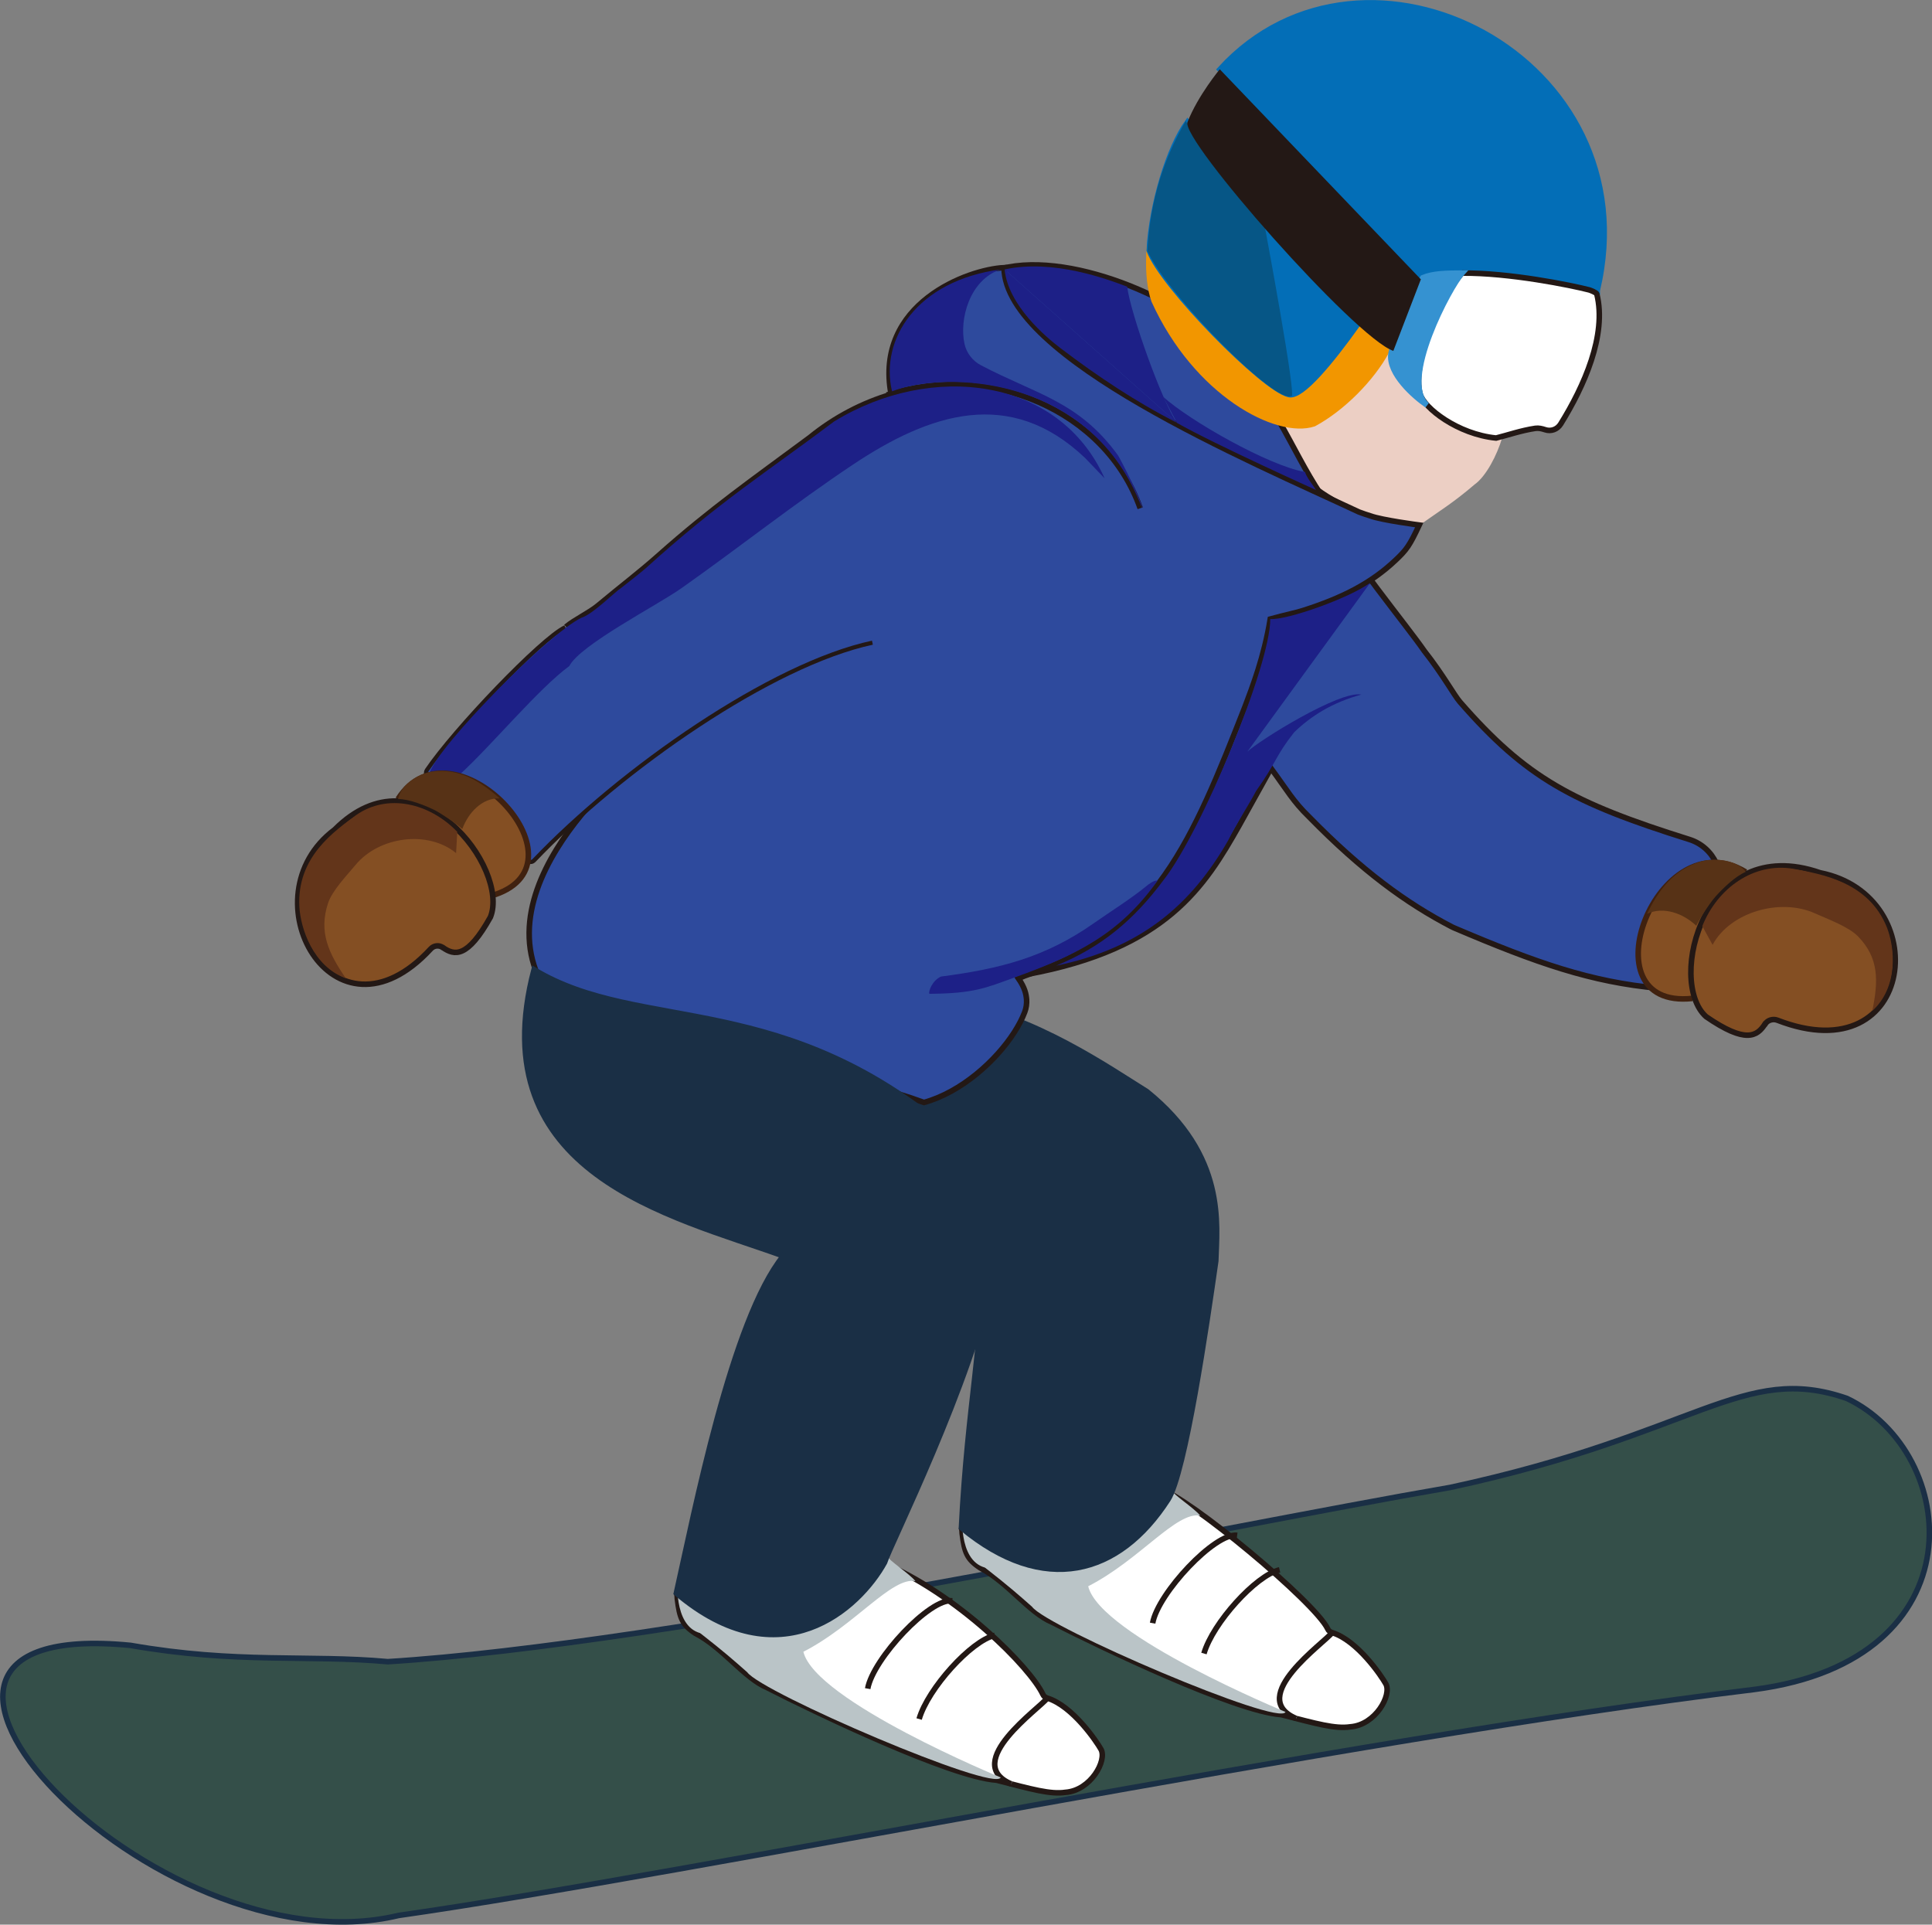 <?xml version="1.0" encoding="UTF-8"?>
<svg id="_レイヤー_2" data-name="レイヤー 2" xmlns="http://www.w3.org/2000/svg" viewBox="0 0 163.41 162.79">
  <rect x="0" y="0" width="163.41" height="162.79" fill="#808080" stroke="none"/>
  <defs>
    <style>
      .cls-1, .cls-2, .cls-3, .cls-4, .cls-5, .cls-6, .cls-7, .cls-8, .cls-9, .cls-10, .cls-11 {
        stroke-width: .47px;
      }

      .cls-1, .cls-2, .cls-12, .cls-5, .cls-10 {
        stroke: #231815;
      }

      .cls-1, .cls-11 {
        fill: #844f23;
      }

      .cls-2, .cls-12 {
        fill: #2e4a9d;
      }

      .cls-13 {
        fill: #231815;
      }

      .cls-14 {
        fill: #bac4c7;
      }

      .cls-3 {
        fill: #344f49;
      }

      .cls-3, .cls-6 {
        stroke: #1a2f45;
        stroke-miterlimit: 10;
      }

      .cls-15 {
        fill: #1d2087;
      }

      .cls-4 {
        fill: #f29600;
        stroke: #f29600;
      }

      .cls-16 {
        fill: #63351a;
      }

      .cls-12 {
        stroke-width: .35px;
      }

      .cls-5 {
        fill: #fff;
      }

      .cls-6 {
        fill: #1a2f45;
      }

      .cls-7 {
        fill: #eccfc4;
        stroke: #eccfc4;
      }

      .cls-17 {
        fill: #065686;
      }

      .cls-8 {
        fill: #3592d1;
        stroke: #3592d1;
      }

      .cls-9 {
        fill: #036eb7;
        stroke: #036eb7;
      }

      .cls-10 {
        fill: none;
      }

      .cls-11 {
        stroke: #40210f;
      }

      .cls-18 {
        fill: #573216;
      }
    </style>
  </defs>
  <g id="_レイヤー_1-2" data-name="レイヤー 1">
    <g id="mobile">
      <g>
        <path class="cls-3" d="M33.73,162.01c-20.61,4.96-49.42-25.45-22.69-22.84,9.01,1.58,15.07.77,21.76,1.38,23.58-1.46,69.83-11.29,89.87-14.74,20.88-4.49,24.74-10.57,33.54-7.53,9.56,4.54,11.33,22.12-7.83,24.62-34.56,4.19-90.05,15.6-114.64,19.11Z"/>
        <path class="cls-5" d="M74.58,132.15c6.47,2.72,12.57,8.91,13.63,11.17.07.16.21.26.37.31,2.14.66,4.17,3.67,4.54,4.33.53.93-.85,3.48-3,3.64-1.28.19-2.85-.26-5.76-1.01-.03,0-.06-.01-.09-.02-3.9-.28-15.21-5.69-19.37-7.82-1.95-.81-3.77-3.41-6.09-4.6-1.12-.74-1.32-1.3-1.52-2.9,0-.16-.02-.33-.06-.5"/>
        <path class="cls-5" d="M88.58,143.63c-.58.82-7.29,5.45-3.05,7.26"/>
        <path class="cls-10" d="M73.39,142.83c.46-2.54,5.28-7.68,7.15-7.43"/>
        <path class="cls-10" d="M77.74,145.4c.75-2.58,4.39-6.61,6.4-7.08"/>
        <path class="cls-14" d="M77.43,133.74c-2-.4-5.13,3.75-9.48,5.97,1,4.17,16.69,10.63,16.69,10.63-.49,1.29-20.21-7.17-21.44-8.9-1.18-1.04-1.87-1.66-3.98-3.31-2.33-.64-1.9-4.72-1.9-4.72,5.07,6.27,11.72,7.28,17.82-1.71-.08.2,1.82,1.43,2.29,2.04"/>
        <path class="cls-5" d="M98.06,125.92c2.44.68,13.18,9.6,14.24,11.86.07.16.21.26.37.31,2.14.66,4.17,3.67,4.54,4.33.53.93-.85,3.48-3,3.64-1.28.19-2.85-.26-5.76-1.01-.03,0-.06-.01-.09-.02-3.9-.28-15.21-5.69-19.37-7.82-1.95-.81-3.77-3.41-6.09-4.6-1.12-.74-1.32-1.3-1.52-2.9,0-.16-.02-.33-.06-.5"/>
        <path class="cls-5" d="M112.67,138.09c-.58.82-7.29,5.45-3.05,7.26"/>
        <path class="cls-10" d="M97.49,137.29c.46-2.54,5.28-7.68,7.15-7.43"/>
        <path class="cls-10" d="M101.83,139.86c.75-2.58,4.39-6.61,6.4-7.08"/>
        <path class="cls-14" d="M101.52,128.2c-2-.4-5.13,3.75-9.48,5.97,1,4.17,16.69,10.63,16.69,10.63-.49,1.29-20.21-7.17-21.44-8.9-1.18-1.04-1.87-1.66-3.98-3.31-2.33-.64-1.9-4.72-1.9-4.72,5.07,6.27,11.72,7.28,17.82-1.71-.08.2,1.82,1.43,2.29,2.04"/>
        <path class="cls-6" d="M80.71,84.8c6.76,1.12,13.12,5.56,16.29,7.53,6.75,5.44,5.91,11.29,5.83,14.32-.76,5.32-2.59,17.92-4.04,20.18-4.14,6.42-10.5,8.17-17.47,2.39,1.06-20.86,5.6-23.68-6.94-34.66,3.09,2.71,5.47-6.24,6.34-9.74Z"/>
        <path class="cls-7" d="M126.82,36.99c-.41,1.39-1.32,3.16-2.25,3.81-1.89,1.61-2.76,2.09-5.2,3.82-.99,0-2.16-.47-2.81-.78-.32-.15-4.93-.63-5.14-.92-2.65-3.74-5.92-8.58-5.92-8.58l12.24-5.71,9.09,8.36"/>
        <path class="cls-10" d="M107.34,35.74c.7,1.72,2.09,4.29,3.6,5.33,1.16.91,2.33,1.55,3.35,1.99"/>
        <path class="cls-2" d="M111.75,41.86c-27.42-9.44-26.22-15.79-27.66-18.96,6.03-2.04,16.19,2.68,18.83,5.87,4.97,4.86,6.06,8.92,8.83,13.1Z"/>
        <path class="cls-2" d="M86.85,82.42c11.8-2.17,15.05-7.45,17.96-12.6l2.69-4.84c1.36,1.85,1.88,2.81,3.19,4.08,4.52,4.62,8.26,7.33,12.08,9.32.09.05.19.09.28.13,6.91,2.94,11.51,4.56,17.25,5.08,2.17.2,4.05-1.48,4.07-3.66.01-1.31.29-2.72.82-3.95.87-2.01-.22-4.33-2.31-4.98-9.89-3.1-13.8-5.21-19.39-11.62-.52-.6-1.41-2.27-3.03-4.33-1.46-2.12-6.3-7.97-8.49-11.85"/>
        <path class="cls-2" d="M53.55,64.51s-15.5,12.33-5.34,21.71c2.28,2.11,5.2,3.4,8.27,3.85,9.19.17,15.74,1,21.67,3.18,3.15-.87,6.1-3.52,7.66-5.97.37-.58.66-1.14.86-1.67.13-.34.18-.7.16-1.06-.04-.49-.15-1-.69-1.79.34-.15.68-.28,1.03-.4,10.57-3.58,13.66-11.19,18.13-22.58.63-1.67,1.62-4.22,2.14-7.42,1.55-.42,2.15-.52,2.74-.71,3.33-1.06,5.77-2.29,7.87-4.28.93-.88,1.17-1.22,1.99-2.96,0,0-3.14-.41-4.12-.77-.3-.09-.62-.2-.97-.33-9.17-4.29-29.94-13.03-30.03-20.67h0c-3,.14-10.99,3.01-9.55,10.72-2.39.71-4.73,1.9-6.87,3.64-4.88,3.62-8.35,6.03-12.77,9.96-1.71,1.52-3.11,2.56-5.15,4.26-.73.61-1.98,1.19-2.71,1.8"/>
        <path class="cls-10" d="M96.44,42.99c-2.94-8.29-12.75-12.42-21.43-9.58"/>
        <path class="cls-15" d="M84.63,22.79c-7.1.95-10.22,5.93-9.18,10.31,4.43-1.76,16.89-1.44,21.15,9.9.09-.41-1.85-4.22-2.05-4.5-3.32-4.56-6.87-5.13-11.59-7.61-.7-.37-1.21-1.03-1.38-1.8-.46-2.05.41-5.42,3.05-6.3Z"/>
        <path class="cls-15" d="M111.32,41.45c.14.06-8.56-3.85-11.77-5.68l-1.17-2.21c2.23,2.02,8.96,5.85,12,6.36.09.41.73,1.19.94,1.54"/>
        <path class="cls-15" d="M99.55,35.76c-3.43-1.74-6.66-3.89-9.85-6.31-1.25-.95-4.43-3.63-4.73-6.66"/>
        <path class="cls-15" d="M84.97,22.79c4.12-.9,8.7.83,10.37,1.46.26,2.19,2.95,9.77,4.21,11.51"/>
        <path class="cls-15" d="M115.14,58.75c-1.81-.37-8.64,3.88-9.64,4.83l10.4-14.29c-1.77,1.3-7.04,3.17-8.46,3.07.01,3.93-5.8,17.94-8.99,22.03-2.57,3.46-5.27,5.7-9.12,7.29,7.23-1.49,11.44-5.19,14.54-10.58.82-1.64,1.71-2.94,2.38-4.21,1.74-2.44,1.63-2.96,3.22-4.96,1.4-1.35,3.2-2.51,5.68-3.18"/>
        <path class="cls-15" d="M97.91,74.49c-3.19,4.48-6.78,6.27-12.1,8.19-2.44.88-3.4,1.35-7.2,1.38-.11-.18.24-1.13.98-1.46,4.96-.65,8.79-1.61,12.91-4.5,1.35-.95,3.17-2.09,4.41-3.11.23-.19.64-.53,1-.51Z"/>
        <path class="cls-9" d="M135.09,24.59c4.7-19.74-19.64-32.18-31.91-18.72,3.56,3.72,14.04,14.66,17,17.76,1.2-.73,2.74-.9,4.05-.77,3.12.31,6.76.34,10.86,1.74Z"/>
        <path class="cls-4" d="M117.31,29.66c-1.31,2.42-3.81,4.9-6.18,6.18-3.11,1.04-9.96-2.56-13.52-10.42-.35-1-.48-2.31-.43-3.75,0-.15.01-.29.02-.44l12.31,11.52,5.06-5.51,2.74,2.42Z"/>
        <path class="cls-9" d="M114.79,27.49c-2.18,3.04-4.69,6.14-5.77,5.88-2.14-.47-10.72-9.2-11.82-12.19.23-3.94,1.67-8.69,3.24-10.85l14.34,17.16Z"/>
        <path class="cls-5" d="M123.66,23.1c3.99-.04,9.24,1.03,10.75,1.42.11.03.62.23.65.35.86,3.47-1.08,7.81-3.06,11-.29.46-.82.64-1.3.48-.27-.09-.55-.16-.84-.12-1.21.18-2.35.58-3.32.82-3.24-.32-6.1-2.54-6.43-3.73-.71-2.61,1.68-8.07,3.55-10.23"/>
        <path class="cls-8" d="M123.66,23.1c-1.38.01-2.45.03-3.32.39-1.13,1.82-2.61,5.85-2.69,6.45-.23,1.66,1.98,3.61,3.05,4.33-2.37-2.07,1.95-10.06,2.96-11.17Z"/>
        <path class="cls-17" d="M100.33,10.16c-1.85,3.17-3.05,6.67-3.28,11.07,1.55,3.51,10.86,13.05,12.17,12.26.54.56-2.23-14.26-2.23-14.26l-6.67-8.93"/>
        <path class="cls-13" d="M120.18,23.62l-2.33,6.06c-3.24-1.11-17.99-17.85-17.41-19.35.88-2.25,2.73-4.47,2.73-4.47l17,17.76"/>
        <path class="cls-12" d="M47.81,53.05c-2.02.94-9.4,8.67-11.71,12.09-.19.28.04.65.38.61,4.99-.59,7.8,3.63,8.03,6.81.02.33.42.47.65.23,7.37-7.73,20.08-16.6,28.63-18.43"/>
        <path class="cls-15" d="M48.16,56.32c.95-1.8,7.46-5.14,9.48-6.57,4.86-3.43,9.55-7.15,14.5-10.45,6.48-4.32,13.29-6.62,19.65-.55l1.64,1.71c-3.84-8.57-14.65-9.86-22.88-4.81-5.66,4.26-9.67,6.74-15.94,12.42-.55.47-1.08.88-2.06,1.65-.57.36-2.42,2.25-3.39,2.54-2.72,1.31-11.98,10.68-12.82,13.09,1.96-.2,1.8-.08,2.58.13,2.64-2.41,6.62-7.23,9.24-9.15Z"/>
        <path class="cls-11" d="M41.84,75.68c8.27-2.76-3.62-15.26-8.18-8.09"/>
        <path class="cls-1" d="M37.44,80.14c-.31-.22-.75-.17-1.01.12-8.24,8.93-15.67-4.43-8.12-10.09,7.06-7.1,14.82,3.31,13.17,7.4-1.94,3.48-3.04,3.27-4.03,2.57Z"/>
        <path class="cls-16" d="M29.22,82.73c-2.74-.99-3.81-4.23-3.9-6.05-.22-4.19,2.94-6.36,4.82-7.75,2.62-1.82,6.13-1.05,8.53,1.42,0,.09,0,.12,0,.12l-.09,1.62s0,.03,0,.07c-2.4-1.97-6.52-1.4-8.5.99-.7.85-1.99,2.17-2.34,3.26-.79,2.42.04,4.19,1.49,6.31"/>
        <path class="cls-18" d="M42.27,67.53c-1.48-.06-2.66,1.2-3.17,2.59-.51-.45-1.8-1.34-2.42-1.64-.84-.4-2.09-.89-3.01-.9.3-1.45,2.08-2.21,2.91-2.32,2.24-.31,4.11.86,5.68,2.27Z"/>
        <path class="cls-11" d="M143.14,84.45c-9.18.98-2.93-15.23,4.51-10.7"/>
        <path class="cls-1" d="M149.3,86.61c.21-.33.66-.46,1.03-.32,11.76,4.57,13.32-10.55,3.61-12.47-9.84-3.42-12.97,9.19-9.64,12.17,3.35,2.31,4.32,1.67,4.99.62Z"/>
        <path class="cls-16" d="M158.36,85.5c2.24-2.03,1.9-5.4,1.23-7.07-1.55-3.86-5.53-4.49-7.94-4.95-3.31-.54-6.38,1.62-7.67,4.86.04.08.06.1.06.1l.78,1.42s.01.02.03.06c1.49-2.78,5.73-3.99,8.65-2.67,1.04.47,2.84,1.12,3.65,1.95,1.79,1.84,1.73,3.78,1.21,6.3"/>
        <path class="cls-18" d="M139.3,77.3c1.41-.67,3.08-.03,4.17,1,.3-.62,1.17-1.96,1.65-2.49.65-.72,1.64-1.68,2.54-2.07-.9-1.17-2.95-1.12-3.8-.87-2.3.67-3.62,2.49-4.55,4.42Z"/>
        <path class="cls-6" d="M84.09,107.57c.76-3.69-.23-7.51-2.56-10.04-.34-.37-.08-.77-.43-1.11-14.59-12.94-26.91-8.93-35.93-14.4-4.53,17.31,11.57,20.77,21.09,24.21-4.36,5.37-7.53,21.76-9.05,28.52,8.79,7.44,15.46,1.29,17.6-2.59.47-1.5,7.31-15.1,9.27-24.59Z"/>
      </g>
    </g>
  </g>
</svg>